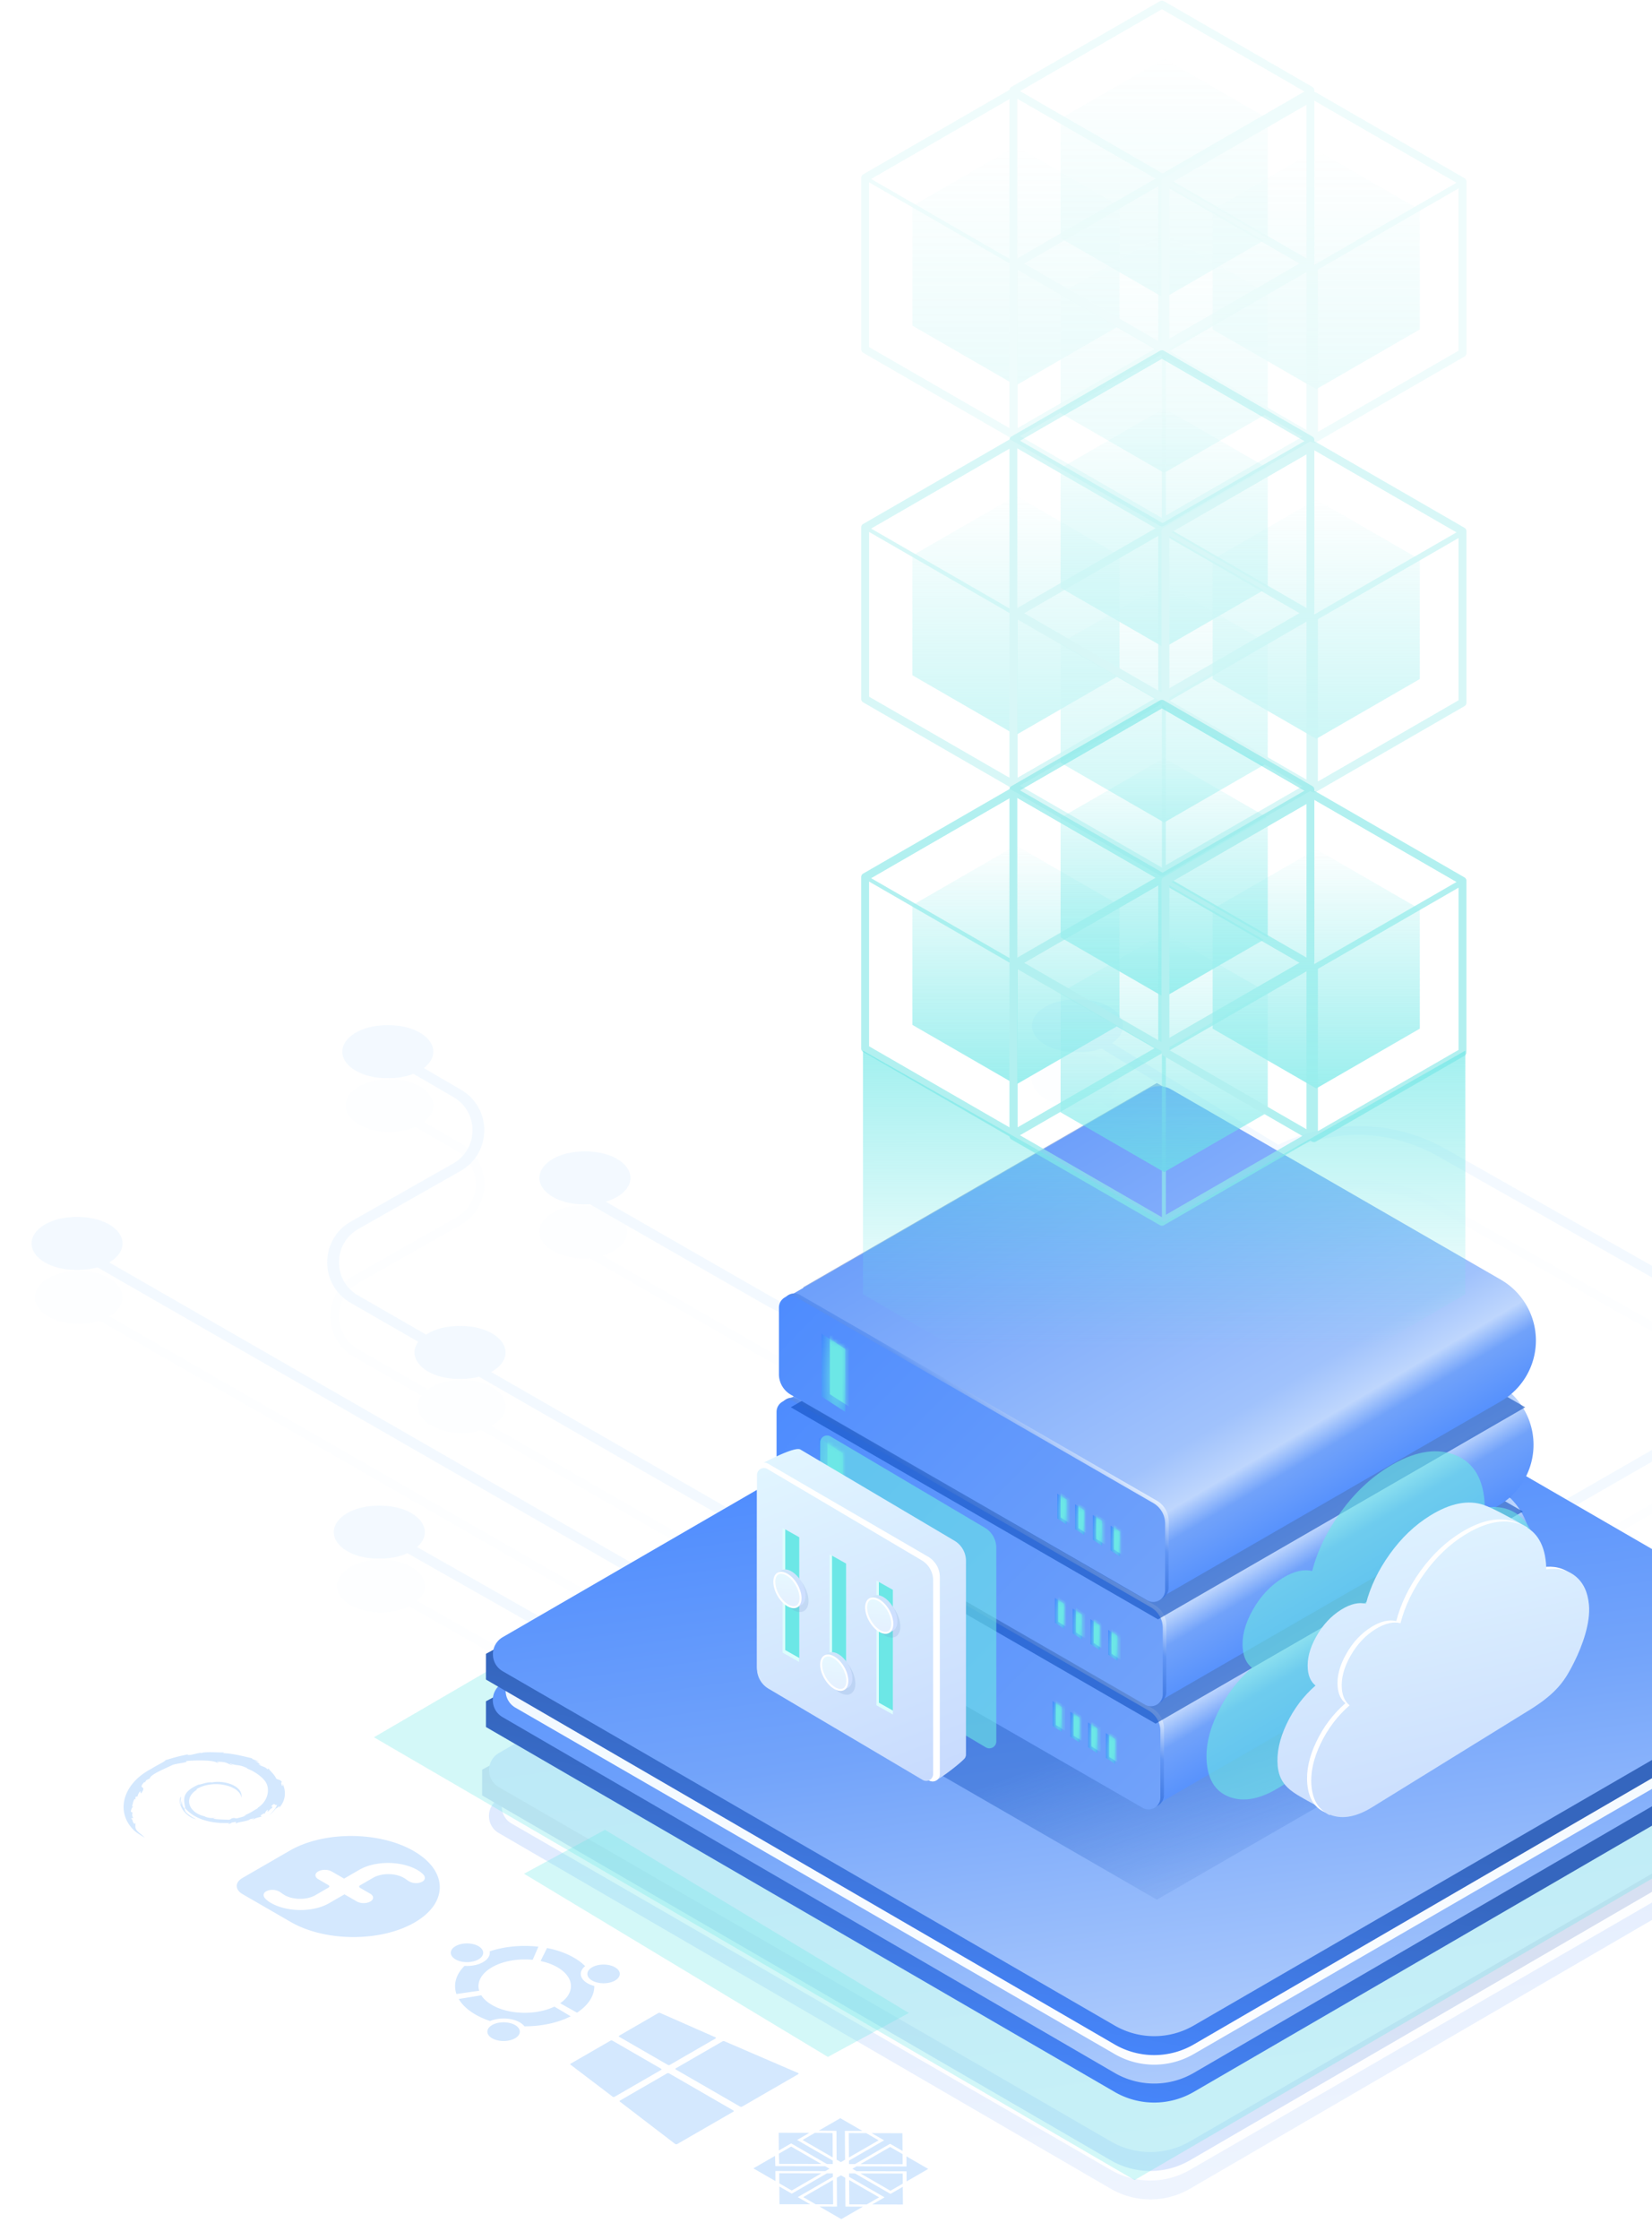 <svg width="419" height="568" fill="none" xmlns="http://www.w3.org/2000/svg"><g style="mix-blend-mode:overlay" opacity=".4"><g opacity=".8"><g opacity=".2"><path d="m634.923 376.399-30.563 18.93a28.08 28.08 0 0 1-28.783.47l-25.877-14.88a31.322 31.322 0 0 0-31.072-.088l-106.244 60.298M552.139 333.92l-164.68 94.701M473.61 283.891l-13.78 8.02c-7.201 4.192-7.144 14.616.104 18.728l25.911 14.701c7.269 4.124 7.3 14.589.054 18.756l-162.531 93.46" stroke="#DAEEFF" stroke-width="2.16"/><ellipse cx="272.863" cy="273.782" rx="11.127" ry="6.701" fill="#DAEEFF"/><ellipse cx="147.938" cy="312.35" rx="11.127" ry="6.701" fill="#DAEEFF"/><path d="m461.43 360.372-96.201-54.462a42.999 42.999 0 0 0-41.604-.423l-71.342 38.495a60.001 60.001 0 0 1-58.355-.763l-46.217-26.522M324.349 305.804l-47.233-28.918" stroke="#DAEEFF" stroke-width="2.16"/></g><g filter="url(#a)"><path d="m635.762 362.733-30.564 18.93a28.08 28.08 0 0 1-28.783.47l-25.877-14.88a31.322 31.322 0 0 0-31.072-.088l-106.244 60.298M552.977 320.255l-164.679 94.701M474.448 270.226l-13.779 8.02c-7.202 4.192-7.145 14.616.103 18.728l25.911 14.701c7.27 4.124 7.3 14.589.054 18.756l-162.531 93.46" stroke="#DAEEFF" stroke-width="2.16"/><ellipse cx="273.701" cy="260.117" rx="11.127" ry="6.701" fill="#DAEEFF"/><ellipse cx="148.777" cy="298.685" rx="11.127" ry="6.701" fill="#DAEEFF"/><path d="m462.268 346.706-96.201-54.462a42.997 42.997 0 0 0-41.603-.423l-71.342 38.495a60.001 60.001 0 0 1-58.355-.763l-46.218-26.522M325.187 292.138l-47.232-28.918" stroke="#DAEEFF" stroke-width="2.16"/></g><path d="m634.923 362.733-30.563 18.93a28.08 28.08 0 0 1-28.783.47l-25.877-14.88a31.322 31.322 0 0 0-31.072-.088l-106.244 60.298M552.138 320.255l-164.679 94.701M473.61 270.226l-13.78 8.02c-7.201 4.192-7.144 14.616.104 18.728l25.911 14.701c7.269 4.124 7.3 14.589.054 18.756l-162.531 93.46" stroke="#DAEEFF" stroke-width="2.16"/><ellipse cx="272.863" cy="260.117" rx="11.127" ry="6.701" fill="#DAEEFF"/><ellipse cx="147.938" cy="298.685" rx="11.127" ry="6.701" fill="#DAEEFF"/><path d="m461.43 346.706-96.201-54.462a42.999 42.999 0 0 0-41.604-.423l-71.342 38.495a60.001 60.001 0 0 1-58.355-.763l-46.217-26.522M324.349 292.138l-47.233-28.918" stroke="#DAEEFF" stroke-width="2.16"/></g><g opacity=".8"><g opacity=".2"><path d="m163.831 440.143-60.903-34.565M24.076 332.933l164.679 94.7M102.605 282.904l13.78 8.021c7.201 4.192 7.144 14.615-.104 18.727l-25.91 14.701c-7.27 4.125-7.3 14.59-.055 18.756l162.531 93.461" stroke="#DAEEFF" stroke-width="2.16"/><ellipse rx="11.127" ry="6.701" transform="matrix(-1 0 0 1 96.624 402.173)" fill="#DAEEFF"/><ellipse rx="11.127" ry="6.701" transform="matrix(-1 0 0 1 19.965 328.971)" fill="#DAEEFF"/><ellipse rx="11.127" ry="6.701" transform="matrix(-1 0 0 1 98.777 280.341)" fill="#DAEEFF"/><ellipse rx="11.127" ry="6.701" transform="matrix(-1 0 0 1 117.098 356.61)" fill="#DAEEFF"/></g><g filter="url(#b)"><path d="M162.993 426.475 102.09 391.91M23.238 319.266l164.679 94.7M101.766 269.237l13.78 8.021c7.202 4.192 7.144 14.615-.103 18.727l-25.911 14.701c-7.27 4.125-7.3 14.59-.054 18.756l162.53 93.461" stroke="#DAEEFF" stroke-width="2.16"/><ellipse rx="11.127" ry="6.701" transform="matrix(-1 0 0 1 95.786 388.506)" fill="#DAEEFF"/><ellipse rx="11.127" ry="6.701" transform="matrix(-1 0 0 1 19.127 315.303)" fill="#DAEEFF"/><ellipse rx="11.127" ry="6.701" transform="matrix(-1 0 0 1 97.939 266.674)" fill="#DAEEFF"/><ellipse rx="11.127" ry="6.701" transform="matrix(-1 0 0 1 116.259 342.943)" fill="#DAEEFF"/></g><path d="m163.831 426.476-60.903-34.565M24.076 319.267l164.679 94.7M102.605 269.237l13.78 8.021c7.201 4.192 7.144 14.615-.104 18.727l-25.91 14.701c-7.27 4.125-7.3 14.59-.055 18.756l162.531 93.461" stroke="#DAEEFF" stroke-width="2.16"/><ellipse rx="11.127" ry="6.701" transform="matrix(-1 0 0 1 96.624 388.507)" fill="#DAEEFF"/><ellipse rx="11.127" ry="6.701" transform="matrix(-1 0 0 1 19.965 315.305)" fill="#DAEEFF"/><ellipse rx="11.127" ry="6.701" transform="matrix(-1 0 0 1 98.777 266.675)" fill="#DAEEFF"/><ellipse rx="11.127" ry="6.701" transform="matrix(-1 0 0 1 117.098 342.944)" fill="#DAEEFF"/></g></g><g opacity=".2" filter="url(#c)" fill-rule="evenodd" clip-rule="evenodd"><path d="M281.449 362.026a20.001 20.001 0 0 1 20.105-.004l155.214 90.197c3.316 1.927 3.317 6.716.001 8.645l-154.947 90.129a20.001 20.001 0 0 1-20.105.005l-155.214-90.197c-3.316-1.927-3.317-6.717-.001-8.645l154.947-90.13Z" fill="url(#d)"/><path d="M281.493 361.97a20 20 0 0 1 20.022-.004l151.991 87.838c3.33 1.925 3.331 6.731.001 8.657l-151.729 87.773a20 20 0 0 1-20.022.004L129.765 458.4c-3.33-1.925-3.331-6.732-.001-8.658l151.729-87.772Z" fill="url(#e)"/><path d="M281.976 358.135a20 20 0 0 1 19.057-.006l159.96 86.608v6.585l-159.184 92.462a20 20 0 0 1-20.084.004l-159.447-92.525v-6.526l159.698-86.602Z" fill="url(#f)"/><path d="M281.479 350.747a20 20 0 0 1 20.045-.004l155.206 89.832c3.327 1.925 3.328 6.727.002 8.654l-154.94 89.764a20 20 0 0 1-20.045.004l-155.206-89.831c-3.327-1.926-3.328-6.728-.002-8.654l154.94-89.765Z" fill="url(#g)"/></g><g opacity=".3" filter="url(#h)"><path fill-rule="evenodd" clip-rule="evenodd" d="M287.468 328.301 480.4 440.586 287.77 552.805 94.839 440.519l192.629-112.218Z" fill="#6CE7E6"/></g><path fill-rule="evenodd" clip-rule="evenodd" d="M282.952 344.793a20 20 0 0 1 19.057-.006l159.96 86.609v6.584l-159.184 92.462a20 20 0 0 1-20.084.004l-159.447-92.525v-6.525l159.698-86.603Z" fill="url(#i)"/><path fill-rule="evenodd" clip-rule="evenodd" d="M282.425 336.646a20.001 20.001 0 0 1 20.105-.004l155.214 90.197c3.316 1.927 3.317 6.716.002 8.645l-154.948 90.129a19.999 19.999 0 0 1-20.105.005l-155.214-90.197c-3.316-1.927-3.317-6.717-.001-8.645l154.947-90.13Z" fill="url(#j)"/><path fill-rule="evenodd" clip-rule="evenodd" d="M282.469 336.59a20 20 0 0 1 20.022-.004l151.991 87.838c3.33 1.925 3.331 6.731.002 8.657l-151.73 87.773a20 20 0 0 1-20.022.004l-151.99-87.838c-3.33-1.925-3.331-6.731-.002-8.657l151.729-87.773Z" fill="url(#k)"/><path fill-rule="evenodd" clip-rule="evenodd" d="M282.952 332.755a20 20 0 0 1 19.057-.006l159.96 86.608v6.585l-159.184 92.462a20 20 0 0 1-20.084.004l-159.447-92.525v-6.526l159.698-86.602Z" fill="url(#l)"/><path fill-rule="evenodd" clip-rule="evenodd" d="M282.455 325.367a20 20 0 0 1 20.045-.004l155.206 89.832c3.327 1.925 3.328 6.727.002 8.654l-154.94 89.764a20 20 0 0 1-20.045.005l-155.206-89.832c-3.326-1.925-3.327-6.727-.002-8.654l154.94-89.765Z" fill="url(#m)"/><g opacity=".4" filter="url(#n)"><path d="m293.414 274.616 89.669 51.771v103.54l-89.669 51.771-89.669-51.771v-103.54l89.669-51.771Z" fill="url(#o)"/></g><g opacity=".3" filter="url(#p)"><path d="m153.444 463.98 77.073 46.447-20.537 11.144-77.073-46.447 20.537-11.144Z" fill="#6CE7E6" style="mix-blend-mode:multiply"/></g><path d="M295.809 328.829a6.007 6.007 0 0 0-6.007 0l-92.541 53.4h-.001l95.545 55.134-.001 20.581h.001l86.632-49.99a17.82 17.82 0 0 0 0-30.868l-83.628-48.257Z" fill="url(#q)"/><path d="M197.26 400.453a6.011 6.011 0 0 0 3.007 5.206l90.436 52.154c2.003 1.155 4.505-.291 4.505-2.603l.001-16.867a6.008 6.008 0 0 0-3.008-5.205l-90.435-52.154c-2.002-1.155-4.505.291-4.505 2.603l-.001 16.866Z" fill="url(#r)"/><path d="M196.359 401.053a6.009 6.009 0 0 0 3.007 5.206l90.435 52.153c2.003 1.155 4.506-.29 4.506-2.603v-16.866a6.009 6.009 0 0 0-3.007-5.206l-90.435-52.153c-2.003-1.155-4.505.29-4.505 2.603l-.001 16.866Z" fill="url(#s)"/><path d="m207.175 390.793 6.009 3.88v15.95l-6.009-3.88v-15.95Z" fill="url(#t)"/><mask id="v" style="mask-type:alpha" maskUnits="userSpaceOnUse" x="207" y="390" width="7" height="21"><path d="m207.175 390.792 6.009 3.88v15.95l-6.009-3.88v-15.95Z" fill="url(#u)"/></mask><g mask="url(#v)"><path d="m209.278 390.191 6.01 3.88v15.951l-6.01-3.88v-15.951Z" fill="#6CE7E6"/></g><path d="m266.966 431.355 2.367 1.529v6.283l-2.367-1.528v-6.284Z" fill="url(#w)"/><mask id="y" style="mask-type:alpha" maskUnits="userSpaceOnUse" x="266" y="431" width="4" height="9"><path d="m266.966 431.355 2.367 1.529v6.283l-2.367-1.528v-6.284Z" fill="url(#x)"/></mask><g mask="url(#y)"><path d="m267.795 431.117 2.367 1.529v6.283l-2.367-1.528v-6.284Z" fill="#6CE7E6"/></g><path d="m271.473 434.06 2.367 1.528v6.283l-2.367-1.528v-6.283Z" fill="url(#z)"/><mask id="B" style="mask-type:alpha" maskUnits="userSpaceOnUse" x="271" y="434" width="3" height="8"><path d="m271.473 434.06 2.367 1.528v6.283l-2.367-1.528v-6.283Z" fill="url(#A)"/></mask><g mask="url(#B)"><path d="m272.301 433.822 2.368 1.529v6.283l-2.368-1.528v-6.284Z" fill="#6CE7E6"/></g><path d="m275.98 436.766 2.367 1.528v6.283l-2.367-1.528v-6.283Z" fill="url(#C)"/><mask id="E" style="mask-type:alpha" maskUnits="userSpaceOnUse" x="275" y="436" width="4" height="9"><path d="m275.98 436.766 2.367 1.528v6.283l-2.367-1.528v-6.283Z" fill="url(#D)"/></mask><g mask="url(#E)"><path d="m276.808 436.527 2.367 1.529v6.283l-2.367-1.528v-6.284Z" fill="#6CE7E6"/></g><path d="m280.487 439.468 2.367 1.528v6.284l-2.367-1.529v-6.283Z" fill="url(#F)"/><mask id="H" style="mask-type:alpha" maskUnits="userSpaceOnUse" x="280" y="439" width="3" height="9"><path d="m280.487 439.468 2.367 1.528v6.284l-2.367-1.529v-6.283Z" fill="url(#G)"/></mask><g mask="url(#H)"><path d="m281.315 439.229 2.367 1.529v6.283l-2.367-1.528v-6.284Z" fill="#6CE7E6"/></g><g opacity=".6" filter="url(#I)"><path d="M283.105 335.276a19.997 19.997 0 0 1 20.002 0l83.14 48.007h-.001l-93.141 53.781-93.141-53.781h.001l83.14-48.007Z" fill="#0F4EBF"/></g><path d="M296.41 302.663a6.007 6.007 0 0 0-6.007 0l-92.541 53.4h-.001l95.545 55.134-.001 20.581h.001l86.632-49.99a17.82 17.82 0 0 0 0-30.868l-83.628-48.257Z" fill="url(#J)"/><path d="M197.861 374.286a6.009 6.009 0 0 0 3.007 5.206l90.436 52.154c2.003 1.155 4.505-.291 4.505-2.603v-16.867a6.007 6.007 0 0 0-3.007-5.205l-90.435-52.154c-2.003-1.155-4.505.291-4.505 2.603l-.001 16.866Z" fill="url(#K)"/><path d="M196.96 374.887a6.009 6.009 0 0 0 3.007 5.206l90.435 52.153c2.003 1.155 4.506-.29 4.506-2.603v-16.866a6.009 6.009 0 0 0-3.007-5.206l-90.435-52.153c-2.003-1.155-4.505.29-4.506 2.603v16.866Z" fill="url(#L)"/><path d="m207.776 364.627 6.009 3.88v15.95l-6.009-3.88v-15.95Z" fill="url(#M)"/><mask id="O" style="mask-type:alpha" maskUnits="userSpaceOnUse" x="207" y="364" width="7" height="21"><path d="m207.776 364.627 6.009 3.88v15.95l-6.009-3.88v-15.95Z" fill="url(#N)"/></mask><g mask="url(#O)"><path d="m209.879 364.026 6.009 3.88v15.95l-6.009-3.879v-15.951Z" fill="#6CE7E6"/></g><path d="m267.567 405.189 2.367 1.529v6.283l-2.367-1.528v-6.284Z" fill="url(#P)"/><mask id="R" style="mask-type:alpha" maskUnits="userSpaceOnUse" x="267" y="405" width="3" height="9"><path d="m267.567 405.189 2.367 1.529v6.283l-2.367-1.528v-6.284Z" fill="url(#Q)"/></mask><g mask="url(#R)"><path d="m268.395 404.953 2.368 1.529v6.283l-2.368-1.528v-6.284Z" fill="#6CE7E6"/></g><path d="m272.074 407.895 2.367 1.528v6.283l-2.367-1.528v-6.283Z" fill="url(#S)"/><mask id="U" style="mask-type:alpha" maskUnits="userSpaceOnUse" x="272" y="407" width="3" height="9"><path d="m272.074 407.895 2.367 1.528v6.283l-2.367-1.528v-6.283Z" fill="url(#T)"/></mask><g mask="url(#U)"><path d="m272.902 407.657 2.367 1.529v6.283l-2.367-1.528v-6.284Z" fill="#6CE7E6"/></g><path d="m276.581 410.598 2.367 1.528v6.284l-2.367-1.529v-6.283Z" fill="url(#V)"/><mask id="X" style="mask-type:alpha" maskUnits="userSpaceOnUse" x="276" y="410" width="3" height="9"><path d="m276.581 410.598 2.367 1.528v6.284l-2.367-1.529v-6.283Z" fill="url(#W)"/></mask><g mask="url(#X)"><path d="m277.409 410.361 2.367 1.529v6.283l-2.367-1.528v-6.284Z" fill="#6CE7E6"/></g><path d="m281.087 413.302 2.368 1.528v6.284l-2.368-1.529v-6.283Z" fill="url(#Y)"/><mask id="aa" style="mask-type:alpha" maskUnits="userSpaceOnUse" x="281" y="413" width="3" height="9"><path d="m281.087 413.302 2.368 1.528v6.284l-2.368-1.529v-6.283Z" fill="url(#Z)"/></mask><g mask="url(#aa)"><path d="m281.916 413.064 2.367 1.529v6.283l-2.367-1.528v-6.284Z" fill="#6CE7E6"/></g><g opacity=".6" filter="url(#ab)"><path d="M283.706 308.835a20.002 20.002 0 0 1 20.002 0l83.14 48.007h-.001l-93.141 53.782-93.141-53.782h.001l83.14-48.007Z" fill="#0F4EBF"/></g><path d="M297.011 276.221a6.012 6.012 0 0 0-6.007 0l-92.541 53.401h-.001l95.545 55.134-.001 20.581h.001l86.632-49.991a17.817 17.817 0 0 0 0-30.867l-83.628-48.258Z" fill="url(#ac)"/><path d="M198.462 347.846a6.009 6.009 0 0 0 3.007 5.206l90.436 52.153c2.003 1.155 4.505-.29 4.505-2.603v-16.866a6.009 6.009 0 0 0-3.007-5.206l-90.435-52.153c-2.003-1.155-4.505.29-4.505 2.603l-.001 16.866Z" fill="url(#ad)"/><path d="M197.561 348.446a6.005 6.005 0 0 0 3.007 5.205l90.435 52.154c2.003 1.155 4.506-.291 4.506-2.603v-16.866a6.009 6.009 0 0 0-3.007-5.206l-90.435-52.153c-2.003-1.156-4.506.29-4.506 2.602v16.867Z" fill="url(#ae)"/><path d="m208.377 338.186 6.009 3.879v15.951l-6.009-3.88v-15.95Z" fill="url(#af)"/><mask id="ah" style="mask-type:alpha" maskUnits="userSpaceOnUse" x="208" y="338" width="7" height="21"><path d="m208.377 338.186 6.009 3.879v15.951l-6.009-3.88v-15.95Z" fill="url(#ag)"/></mask><g mask="url(#ah)"><path d="m210.48 337.585 6.009 3.88v15.95l-6.009-3.88v-15.95Z" fill="#6CE7E6"/></g><path d="m268.168 378.746 2.367 1.529v6.283l-2.367-1.528v-6.284Z" fill="url(#ai)"/><mask id="ak" style="mask-type:alpha" maskUnits="userSpaceOnUse" x="268" y="378" width="3" height="9"><path d="m268.168 378.746 2.367 1.529v6.283l-2.367-1.528v-6.284Z" fill="url(#aj)"/></mask><g mask="url(#ak)"><path d="m268.996 378.508 2.368 1.528v6.284l-2.368-1.529v-6.283Z" fill="#6CE7E6"/></g><path d="m272.675 381.452 2.367 1.529v6.283l-2.367-1.528v-6.284Z" fill="url(#al)"/><mask id="an" style="mask-type:alpha" maskUnits="userSpaceOnUse" x="272" y="381" width="4" height="9"><path d="m272.675 381.452 2.367 1.529v6.283l-2.367-1.528v-6.284Z" fill="url(#am)"/></mask><g mask="url(#an)"><path d="m273.503 381.215 2.367 1.528v6.284l-2.367-1.529v-6.283Z" fill="#6CE7E6"/></g><path d="m277.181 384.154 2.368 1.529v6.283l-2.368-1.528v-6.284Z" fill="url(#ao)"/><mask id="aq" style="mask-type:alpha" maskUnits="userSpaceOnUse" x="277" y="384" width="3" height="8"><path d="m277.181 384.154 2.368 1.529v6.283l-2.368-1.528v-6.284Z" fill="url(#ap)"/></mask><g mask="url(#aq)"><path d="m278.01 383.918 2.367 1.528v6.284l-2.367-1.529v-6.283Z" fill="#6CE7E6"/></g><path d="m281.688 386.858 2.368 1.529v6.283l-2.368-1.528v-6.284Z" fill="url(#ar)"/><mask id="at" style="mask-type:alpha" maskUnits="userSpaceOnUse" x="281" y="386" width="4" height="9"><path d="m281.688 386.858 2.368 1.529v6.283l-2.368-1.528v-6.284Z" fill="url(#as)"/></mask><g mask="url(#at)"><path d="m282.517 386.62 2.367 1.529v6.283l-2.367-1.528v-6.284Z" fill="#6CE7E6"/></g><g opacity=".6" filter="url(#au)"><path fill-rule="evenodd" clip-rule="evenodd" d="M308.787 434.412c2.163-4.508 5.078-8.345 8.742-11.509-1.356-1.083-2.132-2.706-2.329-4.866-.28-3.053.571-6.328 2.549-9.826 1.979-3.497 4.507-6.191 7.584-8.081 2.786-1.712 5.277-2.299 7.471-1.761 1.337-5.142 3.756-10.127 7.254-14.953 3.498-4.826 7.54-8.648 12.126-11.466 6.152-3.78 11.603-4.847 16.352-3.201 4.749 1.644 7.402 5.521 7.96 11.628.04.432.067 1.069.083 1.911 3.509-.513 6.438.174 8.787 2.063 2.349 1.887 3.697 4.733 4.045 8.535.487 5.329-1.904 12.09-4.475 17.192-2.57 5.101-4.902 8.988-13.259 14.148l-47.367 29.102c-4.615 2.835-8.703 3.634-12.264 2.402-3.562-1.235-5.552-4.141-5.971-8.722-.355-3.888.549-8.089 2.712-12.596Z" fill="#6CE7E6" style="mix-blend-mode:multiply"/></g><path fill-rule="evenodd" clip-rule="evenodd" d="M387.402 387.288c-5.428-3.099-9.102-4.984-11.022-5.655-3.979-1.391-8.546-.489-13.701 2.706-3.841 2.381-7.227 5.612-10.157 9.691-2.929 4.078-4.955 8.292-6.074 12.637-1.839-.455-3.926.042-6.26 1.489-2.577 1.597-4.694 3.874-6.352 6.83-1.657 2.956-2.368 5.724-2.134 8.305.166 1.826.816 3.197 1.953 4.113-3.069 2.674-5.511 5.916-7.322 9.726-1.811 3.81-2.568 7.36-2.27 10.647.352 3.871 2.378 5.745 5.004 7.371.929.575 2.824 1.637 5.685 3.187 38.561-30.931 30.404-39.145 52.65-71.047Zm-54.242 66c-.298-3.295.461-6.855 2.279-10.674 1.817-3.821 4.267-7.072 7.346-9.753-1.14-.918-1.792-2.293-1.958-4.123-.235-2.588.48-5.363 2.142-8.327 1.663-2.964 3.787-5.247 6.373-6.849 2.341-1.45 4.434-1.948 6.278-1.492 1.124-4.357 3.157-8.581 6.095-12.671 2.94-4.089 6.337-7.329 10.19-9.716 5.005-3.101 9.457-4.048 13.356-2.84.569.336-5.784 1.822-7.031 2.022-1.657.267-2.484.512-2.48.736 2.942-.435 5.397.147 7.367 1.748 1.969 1.599-45.88 68.933-45.88 68.933-2.404-1.209-3.764-3.54-4.077-6.994Z" fill="url(#av)"/><path fill-rule="evenodd" clip-rule="evenodd" d="M333.858 441.66c1.826-3.827 4.288-7.085 7.383-9.771-1.146-.92-1.801-2.297-1.967-4.131-.236-2.593.482-5.373 2.153-8.343 1.671-2.969 3.806-5.256 6.404-6.861 2.353-1.454 4.456-1.952 6.309-1.495 1.13-4.366 3.173-8.598 6.126-12.696 2.955-4.097 6.368-7.342 10.241-9.735 5.196-3.209 9.799-4.115 13.81-2.718 4.01 1.396 6.251 4.688 6.722 9.873.034.367.057.907.07 1.622 2.963-.435 5.437.148 7.421 1.752 1.983 1.602 3.122 4.018 3.416 7.247.411 4.524-1.608 10.265-3.779 14.596-2.171 4.331-4.141 7.631-11.198 12.012l-40.002 24.709c-3.897 2.407-7.349 3.086-10.357 2.039-3.008-1.048-4.689-3.516-5.042-7.405-.3-3.301.463-6.867 2.29-10.695Z" fill="#fff"/><path fill-rule="evenodd" clip-rule="evenodd" d="M334.924 442.192c1.826-3.828 4.288-7.085 7.382-9.772-1.145-.919-1.8-2.297-1.967-4.131-.236-2.592.482-5.373 2.153-8.343 1.671-2.969 3.806-5.256 6.404-6.861 2.353-1.453 4.457-1.952 6.31-1.495 1.13-4.366 3.172-8.598 6.126-12.695 2.954-4.098 6.367-7.343 10.24-9.735 5.196-3.21 9.8-4.116 13.81-2.719 4.011 1.397 6.251 4.688 6.723 9.873.033.367.056.908.069 1.623 2.964-.436 5.437.148 7.421 1.751s3.123 4.019 3.416 7.247c.412 4.524-1.608 10.265-3.779 14.596-2.17 4.331-4.14 7.631-11.197 12.012l-40.003 24.71c-3.896 2.407-7.349 3.085-10.357 2.038-3.007-1.048-4.688-3.516-5.042-7.404-.3-3.302.464-6.868 2.291-10.695Z" fill="url(#aw)"/><g opacity=".6" filter="url(#ax)"><path fill-rule="evenodd" clip-rule="evenodd" d="m249.72 387.35-39.047-23.108a1.764 1.764 0 0 0-2.656 1.522v49.078a5.941 5.941 0 0 0 2.973 5.132l39.047 23.108a1.765 1.765 0 0 0 2.43-.651c.148-.265.226-.565.226-.871v-49.078a5.94 5.94 0 0 0-2.973-5.132Z" fill="#6CE7E6" style="mix-blend-mode:multiply"/></g><path fill-rule="evenodd" clip-rule="evenodd" d="M242.027 390.649 202.98 367.54c-1.467-.833-9.196 3.329-10.385 3.924-.149.265 5.35 2.663 5.35 2.969l2.379 43.707a5.938 5.938 0 0 0 2.973 5.132l19.523 11.554 13.771 16.898c1.189 0 7.701-5.139 8.182-5.995.149-.265.227-.564.227-.87v-49.078a5.94 5.94 0 0 0-2.973-5.132Z" fill="url(#ay)"/><path fill-rule="evenodd" clip-rule="evenodd" d="m235.288 394.667-40.531-23.555c-.893-.506-2.022-.209-2.522.664-.154.27-.235.575-.235.887v50.027c0 2.151 1.181 4.152 3.086 5.231l40.531 23.556c.894.506 2.023.208 2.522-.665.155-.269.236-.575.236-.887v-50.027c0-2.151-1.181-4.152-3.087-5.231Z" fill="#fff"/><path fill-rule="evenodd" clip-rule="evenodd" d="M233.703 395.608 194.656 372.5a1.764 1.764 0 0 0-2.656 1.522V423.1a5.941 5.941 0 0 0 2.973 5.132l39.047 23.108a1.765 1.765 0 0 0 2.43-.652 1.78 1.78 0 0 0 .226-.87V400.74a5.94 5.94 0 0 0-2.973-5.132Z" fill="url(#az)"/><path fill-rule="evenodd" clip-rule="evenodd" d="m198.498 387.466 4.165 2.337v31.591l-4.165-2.337v-31.591Zm11.902 6.678 4.165 2.337v31.591l-4.165-2.337v-31.591Zm11.902 6.676 4.166 2.337v31.591l-4.166-2.337V400.82Z" fill="#DDFDFD"/><path fill-rule="evenodd" clip-rule="evenodd" d="m199.164 387.801 3.561 2v30.615l-3.561-2v-30.615Zm11.871 6.668 3.561 2v30.615l-3.561-2v-30.615Zm11.871 6.667 3.562 2v30.616l-3.562-2v-30.616Z" fill="#6CE7E6"/><path d="M228.355 412.437c0 2.52-1.769 3.542-3.952 2.282-2.182-1.26-3.952-4.325-3.952-6.845 0-2.52 1.77-3.542 3.952-2.282 2.183 1.261 3.952 4.325 3.952 6.845Z" fill="#7696CF" style="mix-blend-mode:multiply" opacity=".2"/><path d="M227.605 411.141c0 1.284-.508 2.139-1.304 2.436l-.771.429-.144-.324c-.419-.043-.877-.198-1.358-.476-1.975-1.14-3.577-3.914-3.577-6.195 0-.359.04-.684.115-.973l-.013-.79 1.023-.602.002.007c.64-.326 1.502-.254 2.45.293 1.975 1.141 3.577 3.914 3.577 6.195Z" fill="url(#aA)"/><path d="M226.327 411.736c0 1.088-.38 1.786-.923 2.099-.542.313-1.337.293-2.279-.25-.941-.544-1.806-1.486-2.437-2.579-.631-1.093-1.014-2.314-1.014-3.4 0-1.088.38-1.786.922-2.099.543-.313 1.337-.293 2.279.251.941.543 1.807 1.485 2.438 2.578.631 1.093 1.014 2.314 1.014 3.4Z" fill="url(#aB)" stroke="#fff" stroke-width=".5"/><path d="M216.948 426.915c0 2.52-1.769 3.541-3.952 2.281-2.182-1.26-3.951-4.324-3.951-6.844 0-2.521 1.769-3.542 3.951-2.282 2.183 1.26 3.952 4.324 3.952 6.845Z" fill="#7696CF" style="mix-blend-mode:multiply" opacity=".2"/><path d="M216.198 425.619c0 1.284-.507 2.138-1.303 2.436l-.772.428-.143-.323c-.419-.043-.878-.199-1.359-.476-1.975-1.141-3.576-3.914-3.576-6.195 0-.359.039-.684.114-.973l-.012-.79 1.022-.602.003.006c.64-.325 1.502-.253 2.449.294 1.976 1.14 3.577 3.914 3.577 6.195Z" fill="url(#aC)"/><path d="M214.92 426.214c0 1.087-.38 1.785-.922 2.099-.543.313-1.337.293-2.279-.251-.941-.543-1.807-1.485-2.438-2.578-.631-1.093-1.014-2.314-1.014-3.4 0-1.088.38-1.786.923-2.099.542-.314 1.337-.294 2.279.25.94.543 1.806 1.485 2.437 2.579.631 1.093 1.014 2.313 1.014 3.4Z" fill="url(#aD)" stroke="#fff" stroke-width=".5"/><path d="M205.069 405.941c0 2.52-1.769 3.542-3.952 2.282-2.182-1.261-3.951-4.325-3.951-6.845 0-2.52 1.769-3.542 3.951-2.282 2.183 1.26 3.952 4.325 3.952 6.845Z" fill="#7696CF" style="mix-blend-mode:multiply" opacity=".2"/><path d="M204.319 404.645c0 1.284-.508 2.138-1.304 2.436l-.771.429-.144-.324c-.418-.043-.877-.198-1.358-.476-1.975-1.14-3.576-3.914-3.576-6.195 0-.359.039-.684.114-.973l-.012-.79 1.022-.602.003.007c.64-.326 1.501-.254 2.449.293 1.976 1.141 3.577 3.914 3.577 6.195Z" fill="url(#aE)"/><path d="M203.041 405.24c0 1.088-.38 1.786-.922 2.099-.543.313-1.337.293-2.279-.251-.941-.543-1.807-1.485-2.438-2.578-.631-1.093-1.014-2.314-1.014-3.4 0-1.088.38-1.786.923-2.099.542-.313 1.336-.293 2.279.251.94.543 1.806 1.485 2.437 2.578.631 1.093 1.014 2.314 1.014 3.4Z" fill="url(#aF)" stroke="#fff" stroke-width=".5"/><g opacity=".7"><path d="m219.423 222.385 37.673-21.751 37.673 21.751v43.5l-37.673 21.751-37.673-21.751v-43.5Z" stroke="#91EAE9" stroke-width="2" stroke-linejoin="round"/><path d="m219.919 222.666 37.177-21.465 37.177 21.465-37.177 21.464-37.177-21.464ZM257.597 286.745v-42.322l37.177-21.464v42.321l-37.177 21.465Z" stroke="#91EAE9" stroke-linejoin="round"/><path d="m257.669 214.375 26.268 15.166v30.333l-26.268 15.166-26.269-15.166v-30.333l26.269-15.166Z" fill="url(#aG)"/><path d="m257.025 244.558 37.673-21.75 37.672 21.75v43.501l-37.672 21.751-37.673-21.751v-43.501Z" stroke="#91EAE9" stroke-width="2" stroke-linejoin="round"/><path d="m257.521 244.839 37.177-21.464 37.177 21.464-37.177 21.465-37.177-21.465ZM295.198 308.919v-42.321l37.177-21.464v42.321l-37.177 21.464Z" stroke="#91EAE9" stroke-linejoin="round"/><path d="m295.27 236.548 26.269 15.166v30.332l-26.269 15.167-26.269-15.167v-30.332l26.269-15.166Z" fill="url(#aH)"/><path d="m257.025 200.209 37.673-21.751 37.672 21.751v43.501l-37.672 21.75-37.673-21.75v-43.501Z" stroke="#91EAE9" stroke-width="2" stroke-linejoin="round"/><path d="m257.521 200.49 37.177-21.464 37.177 21.464-37.177 21.464-37.177-21.464ZM295.198 264.57v-42.322l37.177-21.464v42.322l-37.177 21.464Z" stroke="#91EAE9" stroke-linejoin="round"/><path d="m295.27 192.198 26.269 15.166v30.333l-26.269 15.166-26.269-15.166v-30.333l26.269-15.166Z" fill="url(#aI)"/><path d="m295.59 223.348 37.673-21.751 37.673 21.751v43.5l-37.673 21.751-37.673-21.751v-43.5Z" stroke="#91EAE9" stroke-width="2" stroke-linejoin="round"/><path d="m296.086 223.628 37.177-21.464 37.177 21.464-37.177 21.465-37.177-21.465ZM333.763 287.709v-42.322l37.178-21.464v42.321l-37.178 21.465Z" stroke="#91EAE9" stroke-linejoin="round"/><path d="m333.836 215.338 26.268 15.166v30.332l-26.268 15.167-26.269-15.167v-30.332l26.269-15.166Z" fill="url(#aJ)"/></g><g opacity=".5"><g opacity=".7"><path d="m219.423 133.731 37.673-21.75 37.673 21.75v43.501l-37.673 21.751-37.673-21.751v-43.501Z" stroke="#91EAE9" stroke-width="2" stroke-linejoin="round"/><path d="m219.919 134.012 37.177-21.464 37.177 21.464-37.177 21.464-37.177-21.464ZM257.597 198.091V155.77l37.177-21.465v42.322l-37.177 21.464Z" stroke="#91EAE9" stroke-linejoin="round"/><path d="m257.669 125.722 26.268 15.166v30.332l-26.268 15.166L231.4 171.22v-30.332l26.269-15.166Z" fill="url(#aK)"/><path d="m257.025 155.906 37.673-21.75 37.672 21.75v43.501l-37.672 21.75-37.673-21.75v-43.501Z" stroke="#91EAE9" stroke-width="2" stroke-linejoin="round"/><path d="m257.521 156.187 37.177-21.464 37.177 21.464-37.177 21.464-37.177-21.464ZM295.198 220.267v-42.322l37.177-21.464v42.322l-37.177 21.464Z" stroke="#91EAE9" stroke-linejoin="round"/><path d="m295.27 147.896 26.269 15.167v30.332l-26.269 15.166-26.269-15.166v-30.332l26.269-15.167Z" fill="url(#aL)"/><path d="m257.025 111.556 37.673-21.75 37.672 21.75v43.5l-37.672 21.751-37.673-21.751v-43.5Z" stroke="#91EAE9" stroke-width="2" stroke-linejoin="round"/><path d="m257.521 111.836 37.177-21.464 37.177 21.464-37.177 21.465-37.177-21.465ZM295.198 175.917v-42.322l37.177-21.464v42.321l-37.177 21.465Z" stroke="#91EAE9" stroke-linejoin="round"/><path d="m295.27 103.545 26.269 15.166v30.332L295.27 164.21l-26.269-15.167v-30.332l26.269-15.166Z" fill="url(#aM)"/><path d="m295.59 134.694 37.673-21.75 37.673 21.75v43.501l-37.673 21.75-37.673-21.75v-43.501Z" stroke="#91EAE9" stroke-width="2" stroke-linejoin="round"/><path d="m296.086 134.975 37.177-21.464 37.177 21.464-37.177 21.464-37.177-21.464ZM333.763 199.055v-42.321l37.178-21.465v42.322l-37.178 21.464Z" stroke="#91EAE9" stroke-linejoin="round"/><path d="m333.836 126.685 26.268 15.166v30.332l-26.268 15.166-26.269-15.166v-30.332l26.269-15.166Z" fill="url(#aN)"/></g></g><g opacity=".2"><g opacity=".7"><path d="m219.423 45.08 37.673-21.75 37.673 21.75v43.502l-37.673 21.75-37.673-21.75V45.08Z" stroke="#91EAE9" stroke-width="2" stroke-linejoin="round"/><path d="m219.919 45.362 37.177-21.464 37.177 21.464-37.177 21.464-37.177-21.464ZM257.597 109.441V67.119l37.177-21.464v42.322l-37.177 21.464Z" stroke="#91EAE9" stroke-linejoin="round"/><path d="m257.669 37.071 26.268 15.166V82.57l-26.268 15.166L231.4 82.57V52.238l26.269-15.167Z" fill="url(#aO)"/><path d="m257.025 67.256 37.673-21.75 37.672 21.75v43.501l-37.672 21.75-37.673-21.75V67.256Z" stroke="#91EAE9" stroke-width="2" stroke-linejoin="round"/><path d="m257.521 67.537 37.177-21.465 37.177 21.465L294.698 89l-37.177-21.464ZM295.198 131.617V89.295l37.177-21.464v42.322l-37.177 21.464Z" stroke="#91EAE9" stroke-linejoin="round"/><path d="m295.27 59.245 26.269 15.166v30.333L295.27 119.91l-26.269-15.166V74.411l26.269-15.166Z" fill="url(#aP)"/><path d="m257.025 22.905 37.673-21.75 37.672 21.75v43.501l-37.672 21.75-37.673-21.75v-43.5Z" stroke="#91EAE9" stroke-width="2" stroke-linejoin="round"/><path d="m257.521 23.186 37.177-21.464 37.177 21.464-37.177 21.464-37.177-21.464ZM295.198 87.266V44.944l37.177-21.464v42.322l-37.177 21.464Z" stroke="#91EAE9" stroke-linejoin="round"/><path d="m295.27 14.895 26.269 15.166v30.332L295.27 75.56l-26.269-15.166V30.061l26.269-15.166Z" fill="url(#aQ)"/><path d="m295.59 46.044 37.673-21.75 37.673 21.75v43.5l-37.673 21.751-37.673-21.75V46.044Z" stroke="#91EAE9" stroke-width="2" stroke-linejoin="round"/><path d="m296.086 46.325 37.177-21.464 37.177 21.464-37.177 21.464-37.177-21.464ZM333.763 110.405V68.083l37.178-21.464v42.322l-37.178 21.464Z" stroke="#91EAE9" stroke-linejoin="round"/><path d="M333.836 38.034 360.104 53.2v30.333l-26.268 15.166-26.269-15.166V53.2l26.269-15.166Z" fill="url(#aR)"/></g></g><path d="m295.271 309.831 76.386-43.43v61.787l-76.386 44.326-76.386-44.326v-61.787l76.386 43.43Z" fill="url(#aS)"/><path d="M62.462 460.253c-.81.503-1.498.578-2.473.85l-.677-.133c-1.086.199-.417.284-1.251.459-1.09-.04-3.354-.092-3.83-.252-.27-.162.508-.078.692-.115-1.303-.143-1.414.099-2.921-.4l.042-.065c-4.286-.899-5.642-4.804-1.9-6.903-.264.117-.264.05-.422.067 1.747-1.183 4.687-1.686 7.21-1.129 2.544.501 4.201 1.854 4.291 3.212.202-.891-.21-2.196-1.877-3.061-1.576-.881-4.006-1.154-5.552-.82-1.29-.172-2.8.593-3.406.543-3.864 1.693-3.99 3.315-3.446 5.623.117.344-.175.217-.31.349a3.119 3.119 0 0 1-.485-2.044c-.136.427-.236.861-.15 1.297-.473-.549.049-1.948-.168-2.142-.953 1.966 1.153 5.078 3.931 5.741-.942-.506-2.08-1.18-2.727-1.985-.21-.375-.34-.973-.15-.961 1.686 2.119 4.693 3.577 8.854 3.851 1.047.077 2.466.002 2.663.103-.699.08-.153.144-.738.233 1.527-.204.127-.369 2.23-.587l-.116.435c.662-.52 2.706-.434 3.829-1.211.629-.073-.127.396-1.261.744 1.333-.343 1.216-.589 2.106-.994-.166.213-.314.456-.527.659.69-.677 1.814-.763 2.477-1.006-.068-.099-.783.023.258-.645.486-.271.385-.067.55-.108-.04-.085.078-.44.63-.932.274-.033-.136.416-.011.515.462-.377.724-.718 1.145-.97.467-.771-.274-.019-.119-.515.97-1.095.716.029 1.424-.313-.307.987-1.47 2.12-1.934 2.6a11.13 11.13 0 0 0 1.651-1.696c.124.175 1.28-1.136.767-.122 1.755-1.779 1.843-4.337.905-6.102.022.268.052.607-.102.569-.407-.913-.186-.839-.08-1.064-.483-.655-.89-.482-1.4-.806-.722-1.345-1.101-1.466-2.002-2.567l-.233.208c-.677-.776-1.304-.607-2.27-1.31-.016-.068.536.095.928.264-1.105-.49-.74-.648-1.923-1.069.4.041.758.122 1.148.187-.844-.433-2.363-.833-1.646-.853-1.875-.418-4.992-1.284-7.493-1.336l.229-.179c-1.3.065-4.7-.276-5.776.162l-.196-.071c-.827.122-1.616.346-2.394.512-1.087.162-.856-.189-.905-.094-2.394.464-4.132 1.011-5.575 1.451-.118.348-2.164 1.256-3.52 2.145-7.552 3.899-9.04 11.059-4.678 15.428.564.684 1.875 1.428 2.95 2.084-.934-.967-1.277-.963-2.108-1.951-.488-.777-.2-1.175-.29-1.873l-.194.408c-.826-.993-.187-.747-.897-1.533l.63-.047c-.382-.256-.404-1.029-.224-1.348l-.47-.251c.122-.696.312-1.14.705-1.342l-.404.065c.116-.258.495-2.591.93-1.746-.016-.194-.15-.387.055-.799l.412-.015c.127-.601.49-1.255.77-1.382-.083.329.024.462.136.592 1.688-2.308-1.063-.795.8-2.879l.2.098c.07-.205.213-.387.326-.583l.876-.413c.122-1.03 3.822-2.475 5.643-3.387.774-.352 2.121-.424 3.74-.823l-.234-.191c1.476-.228 6.847-.388 7.883.377 1.283-.081-.111-.067-.044-.235 2.545-.02 2.56.427 3.64.782 1.451.216-.994-.331-.146-.321 1.98.681 2.03.12 4.293 1.193.095.196-.694-.182-1.034-.195 1.955.391 4.657 2.119 5.66 3.678 1.15 1.814.62 4.906-2.054 6.559l.08.08c-1.156.604-2.205 1.468-3.764 1.918l.818-.167M104.933 469.368c-8.724-5.037-22.774-5.095-31.384-.132l-12.058 6.962c-1.948 1.131-1.927 2.971.055 4.116l.017.01 12.203 7.045c8.729 5.036 22.771 5.09 31.378.121 8.609-4.97 8.518-13.083-.211-18.122Zm.939 4.811c.622.359.998.655 1.425 1.074.622.609.632 1.396-.156 1.852-.954.551-2.352.546-3.401-.06-.5-.289-.586-.451-1.318-.874-2.16-1.246-5.635-1.258-7.769-.031l-3.336 1.927c-.301.174-.298.455.007.632l2.57 1.484c.96.553.977 1.439.03 1.986-.948.548-2.476.533-3.434-.02l-3.122-1.802-3.892 2.246-.005.004c-4.04 2.332-10.64 2.303-14.736-.062a6.422 6.422 0 0 1-1.418-1.071c-.623-.609-.633-1.396.156-1.852.954-.551 2.352-.546 3.4.06.5.288.582.448 1.313.87 2.16 1.247 5.64 1.262 7.774.035l3.354-1.937c.3-.173.298-.456-.008-.632l-2.564-1.487c-.959-.553-.983-1.436-.036-1.983.953-.551 2.49-.532 3.458.027l3.105 1.792 3.868-2.233.006-.004c4.04-2.332 10.633-2.306 14.729.059ZM121.353 496.844c-1.606.927-4.209.928-5.815 0-1.605-.926-1.605-2.429.001-3.356 1.604-.927 4.207-.927 5.812 0 1.606.927 1.606 2.43.002 3.356Zm2.403 17.709c-.586 1.265.714 2.566 2.906 2.906 2.193.339 4.448-.412 5.035-1.678.588-1.266-.714-2.567-2.907-2.906-2.193-.339-4.446.412-5.034 1.678Zm30.394-11.736c2.193-.339 3.495-1.64 2.906-2.906-.587-1.265-2.841-2.017-5.034-1.678-2.192.339-3.493 1.64-2.906 2.906.588 1.267 2.842 2.018 5.034 1.678Zm-12.775-3.984c4.332 2.501 4.566 6.47.702 9.129l4.273 2.391c2.947-1.932 4.412-4.354 4.395-6.773-1.543-.395-2.776-1.175-3.247-2.19-.471-1.016-.078-2.047.919-2.836-.761-.767-1.709-1.49-2.843-2.145-1.989-1.148-4.335-1.965-6.832-2.452l-1.629 3.304c1.554.328 3.015.852 4.262 1.572Zm-16.578 0c2.803-1.619 6.676-2.246 10.307-1.881l1.451-3.332c-4.173-.479-8.585-.084-12.359 1.187.181.97-.372 1.977-1.66 2.721-1.289.744-3.033 1.063-4.713.959-2.202 2.179-2.887 4.726-2.057 7.136l5.771-.838c-.631-2.097.454-4.332 3.26-5.952Zm-.001 9.572c-1.247-.719-2.155-1.563-2.722-2.461l-5.723.941c.842 1.442 2.257 2.796 4.247 3.944a19.913 19.913 0 0 0 3.715 1.642c1.366-.576 3.152-.803 4.911-.53 1.758.271 3.109.984 3.792 1.874 4.192.009 8.387-.836 11.733-2.538l-4.141-2.466c-4.606 2.23-11.481 2.095-15.812-.406Z" fill="#D4E8FE"/><path fill-rule="evenodd" clip-rule="evenodd" d="M183.735 517.598a.567.567 0 0 0-.469.019l-11.863 6.849c-.14.081-.14.212.001.294l16.305 9.413c.14.082.368.082.508.001l14.229-8.215c.073-.042.111-.101.104-.162-.008-.06-.06-.115-.144-.151l-18.671-8.048Zm-28.369 14.044.033.021a.505.505 0 0 0 .233.061.52.52 0 0 0 .28-.06l11.769-6.795c.141-.081.141-.214-.001-.296l-12.333-7.12a.52.52 0 0 0-.257-.062.527.527 0 0 0-.256.061l-10.086 5.824c-.128.073-.141.191-.031.274l10.649 8.092Zm1.692-15.165c-.141-.082-.143-.214-.002-.295l9.912-5.736a.57.57 0 0 1 .475-.017l13.992 6.163c.084.037.135.092.143.152.007.06-.03.119-.104.162l-11.582 6.687a.567.567 0 0 1-.512-.002l-12.322-7.114Zm14.176 27.162a.503.503 0 0 0 .263.082.517.517 0 0 0 .279-.06l14.233-8.212c.067-.039.105-.092.105-.147 0-.055-.038-.108-.106-.147l-16.305-9.413a.56.56 0 0 0-.509-.001l-11.941 6.894c-.127.073-.14.189-.032.272l14.013 10.732Z" fill="#D4E8FE"/><path d="m228.915 546.219.016 2.559-10.702-.024 7.539-4.352 3.147 1.817Zm-13.642-5.326.042 6.179 7.539-4.353-3.147-1.817-4.434-.009Zm5.821.013 3.146 1.817-8.911 5.145.008.874 1.513.004 8.911-5.145 3.147 1.817-.033-4.493-7.781-.019Zm-9.869 7.827-.007-.873-9.054-5.227 3.122-1.802-7.782-.02.034 4.493 3.121-1.802 9.054 5.227 1.512.004Zm7.026 2.391 7.596 4.386 3.121-1.803-.016-2.559-10.701-.024Zm10.758 7.877-.033-4.493-3.122 1.802-8.99-5.19-1.513-.005.008.874 8.99 5.19-3.121 1.802 7.781.02Zm-21.361-18.729 4.497.045.051 7.311 1.077.622 1.066-.615-.051-7.311 4.433.009-5.59-3.227-5.483 3.166Zm27.779 9.706-5.526-3.19.016 2.559-12.663-.03-1.066.616 1.077.622 12.663.03.016 2.559 5.483-3.166Zm-34.619 5.469 7.532-4.349-10.702-.024.016 2.56 3.147 1.817.007-.004Zm2.743-12.81 7.659 4.422-.041-6.178-4.497-.046-3.121 1.802Zm15.314 16.903-4.433-.009-.052-7.311-1.077-.622-1.066.616.052 7.311-4.434-.009 5.527 3.19 5.483-3.166Zm4.097-2.365-7.596-4.386.041 6.179 4.434.009 3.121-1.802Zm-11.659 1.781-.041-6.179-7.532 4.349 3.147 1.817 4.426.013Zm-13.679-10.255 10.702.024-7.66-4.423-3.121 1.803.079 2.596Zm7.859 10.241-3.147-1.816 8.912-5.146-.008-.873-1.513-.005-8.912 5.146-3.147-1.817.034 4.492 7.781.019Zm-8.823-8.441 12.663.03 1.066-.615-1.077-.622-12.663-.03-.08-2.596-5.483 3.166 5.59 3.227-.016-2.56Z" fill="#D4E8FE"/><defs><linearGradient id="d" x1="318.105" y1="576.147" x2="291.482" y2="382.749" gradientUnits="userSpaceOnUse"><stop stop-color="#BED6FD"/><stop offset=".542" stop-color="#73A4FA"/><stop offset="1" stop-color="#4888FF"/></linearGradient><linearGradient id="e" x1="122.278" y1="356.18" x2="122.278" y2="552.024" gradientUnits="userSpaceOnUse"><stop stop-color="#E7F5FF"/><stop offset="1" stop-color="#FCFDFF"/></linearGradient><linearGradient id="f" x1="242.043" y1="378.986" x2="213.282" y2="538.788" gradientUnits="userSpaceOnUse"><stop offset=".542" stop-color="#3566BE"/><stop offset="1" stop-color="#4888FF"/></linearGradient><linearGradient id="g" x1="318.105" y1="564.029" x2="291.69" y2="371.376" gradientUnits="userSpaceOnUse"><stop stop-color="#BED6FD"/><stop offset=".542" stop-color="#73A4FA"/><stop offset="1" stop-color="#4888FF"/></linearGradient><linearGradient id="i" x1="243.019" y1="365.644" x2="214.258" y2="525.446" gradientUnits="userSpaceOnUse"><stop offset=".542" stop-color="#3566BE"/><stop offset="1" stop-color="#4888FF"/></linearGradient><linearGradient id="j" x1="319.081" y1="550.768" x2="292.458" y2="357.369" gradientUnits="userSpaceOnUse"><stop stop-color="#BED6FD"/><stop offset=".542" stop-color="#73A4FA"/><stop offset="1" stop-color="#4888FF"/></linearGradient><linearGradient id="k" x1="123.254" y1="330.8" x2="123.254" y2="526.644" gradientUnits="userSpaceOnUse"><stop stop-color="#E7F5FF"/><stop offset="1" stop-color="#FCFDFF"/></linearGradient><linearGradient id="l" x1="243.019" y1="353.606" x2="214.258" y2="513.408" gradientUnits="userSpaceOnUse"><stop offset=".542" stop-color="#3566BE"/><stop offset="1" stop-color="#4888FF"/></linearGradient><linearGradient id="m" x1="319.081" y1="538.649" x2="292.666" y2="345.996" gradientUnits="userSpaceOnUse"><stop stop-color="#BED6FD"/><stop offset=".542" stop-color="#73A4FA"/><stop offset="1" stop-color="#4888FF"/></linearGradient><linearGradient id="o" x1="296.224" y1="435.546" x2="315.086" y2="486.112" gradientUnits="userSpaceOnUse"><stop stop-color="#0F4EBF"/><stop offset="1" stop-color="#0F4EBF" stop-opacity="0"/></linearGradient><linearGradient id="q" x1="242.178" y1="354.588" x2="305.789" y2="461.761" gradientUnits="userSpaceOnUse"><stop stop-color="#6D9FFA"/><stop offset=".676" stop-color="#A0C2FC"/><stop offset=".777" stop-color="#BED6FD"/><stop offset=".832" stop-color="#71A2FA"/><stop offset="1" stop-color="#4385FF"/></linearGradient><linearGradient id="r" x1="253.596" y1="404.164" x2="233.683" y2="431.473" gradientUnits="userSpaceOnUse"><stop stop-color="#EEF6FF"/><stop offset=".287" stop-color="#6095F4"/><stop offset="1" stop-color="#0F4FC7"/></linearGradient><linearGradient id="s" x1="269.069" y1="479.427" x2="157.475" y2="369.761" gradientUnits="userSpaceOnUse"><stop stop-color="#71A2FA"/><stop offset="1" stop-color="#4385FF"/></linearGradient><linearGradient id="u" x1="211.636" y1="415.886" x2="198.888" y2="412.877" gradientUnits="userSpaceOnUse"><stop stop-color="#6CE7E6"/><stop offset=".488" stop-color="#6D9FFA"/><stop offset="1" stop-color="#4385FF"/></linearGradient><linearGradient id="x" x1="268.723" y1="441.241" x2="263.701" y2="440.055" gradientUnits="userSpaceOnUse"><stop stop-color="#6CE7E6"/><stop offset=".488" stop-color="#6D9FFA"/><stop offset="1" stop-color="#4385FF"/></linearGradient><linearGradient id="A" x1="273.23" y1="443.945" x2="268.208" y2="442.76" gradientUnits="userSpaceOnUse"><stop stop-color="#6CE7E6"/><stop offset=".488" stop-color="#6D9FFA"/><stop offset="1" stop-color="#4385FF"/></linearGradient><linearGradient id="D" x1="277.737" y1="446.651" x2="272.715" y2="445.466" gradientUnits="userSpaceOnUse"><stop stop-color="#6CE7E6"/><stop offset=".488" stop-color="#6D9FFA"/><stop offset="1" stop-color="#4385FF"/></linearGradient><linearGradient id="G" x1="282.244" y1="449.353" x2="277.222" y2="448.168" gradientUnits="userSpaceOnUse"><stop stop-color="#6CE7E6"/><stop offset=".488" stop-color="#6D9FFA"/><stop offset="1" stop-color="#4385FF"/></linearGradient><linearGradient id="J" x1="242.779" y1="328.421" x2="306.39" y2="435.595" gradientUnits="userSpaceOnUse"><stop stop-color="#6D9FFA"/><stop offset=".676" stop-color="#A0C2FC"/><stop offset=".777" stop-color="#BED6FD"/><stop offset=".832" stop-color="#71A2FA"/><stop offset="1" stop-color="#4385FF"/></linearGradient><linearGradient id="K" x1="254.197" y1="377.997" x2="234.284" y2="405.306" gradientUnits="userSpaceOnUse"><stop stop-color="#EEF6FF"/><stop offset=".287" stop-color="#6095F4"/><stop offset="1" stop-color="#0F4FC7"/></linearGradient><linearGradient id="L" x1="269.67" y1="453.261" x2="158.076" y2="343.595" gradientUnits="userSpaceOnUse"><stop stop-color="#71A2FA"/><stop offset="1" stop-color="#4385FF"/></linearGradient><linearGradient id="N" x1="212.237" y1="389.721" x2="199.489" y2="386.712" gradientUnits="userSpaceOnUse"><stop stop-color="#6CE7E6"/><stop offset=".488" stop-color="#6D9FFA"/><stop offset="1" stop-color="#4385FF"/></linearGradient><linearGradient id="Q" x1="269.324" y1="415.075" x2="264.302" y2="413.889" gradientUnits="userSpaceOnUse"><stop stop-color="#6CE7E6"/><stop offset=".488" stop-color="#6D9FFA"/><stop offset="1" stop-color="#4385FF"/></linearGradient><linearGradient id="T" x1="273.831" y1="417.78" x2="268.809" y2="416.595" gradientUnits="userSpaceOnUse"><stop stop-color="#6CE7E6"/><stop offset=".488" stop-color="#6D9FFA"/><stop offset="1" stop-color="#4385FF"/></linearGradient><linearGradient id="W" x1="278.338" y1="420.483" x2="273.316" y2="419.298" gradientUnits="userSpaceOnUse"><stop stop-color="#6CE7E6"/><stop offset=".488" stop-color="#6D9FFA"/><stop offset="1" stop-color="#4385FF"/></linearGradient><linearGradient id="Z" x1="282.845" y1="423.187" x2="277.823" y2="422.002" gradientUnits="userSpaceOnUse"><stop stop-color="#6CE7E6"/><stop offset=".488" stop-color="#6D9FFA"/><stop offset="1" stop-color="#4385FF"/></linearGradient><linearGradient id="ac" x1="243.38" y1="301.98" x2="306.991" y2="409.153" gradientUnits="userSpaceOnUse"><stop stop-color="#6D9FFA"/><stop offset=".676" stop-color="#A0C2FC"/><stop offset=".777" stop-color="#BED6FD"/><stop offset=".832" stop-color="#71A2FA"/><stop offset="1" stop-color="#4385FF"/></linearGradient><linearGradient id="ad" x1="254.798" y1="351.557" x2="234.884" y2="378.866" gradientUnits="userSpaceOnUse"><stop stop-color="#EEF6FF"/><stop offset=".287" stop-color="#6095F4"/><stop offset="1" stop-color="#0F4FC7"/></linearGradient><linearGradient id="ae" x1="270.271" y1="426.82" x2="158.677" y2="317.154" gradientUnits="userSpaceOnUse"><stop stop-color="#71A2FA"/><stop offset="1" stop-color="#4385FF"/></linearGradient><linearGradient id="ag" x1="212.838" y1="363.279" x2="200.09" y2="360.27" gradientUnits="userSpaceOnUse"><stop stop-color="#6CE7E6"/><stop offset=".488" stop-color="#6D9FFA"/><stop offset="1" stop-color="#4385FF"/></linearGradient><linearGradient id="aj" x1="269.925" y1="388.632" x2="264.903" y2="387.446" gradientUnits="userSpaceOnUse"><stop stop-color="#6CE7E6"/><stop offset=".488" stop-color="#6D9FFA"/><stop offset="1" stop-color="#4385FF"/></linearGradient><linearGradient id="am" x1="274.432" y1="391.338" x2="269.41" y2="390.152" gradientUnits="userSpaceOnUse"><stop stop-color="#6CE7E6"/><stop offset=".488" stop-color="#6D9FFA"/><stop offset="1" stop-color="#4385FF"/></linearGradient><linearGradient id="ap" x1="278.939" y1="394.04" x2="273.917" y2="392.854" gradientUnits="userSpaceOnUse"><stop stop-color="#6CE7E6"/><stop offset=".488" stop-color="#6D9FFA"/><stop offset="1" stop-color="#4385FF"/></linearGradient><linearGradient id="as" x1="283.446" y1="396.744" x2="278.424" y2="395.558" gradientUnits="userSpaceOnUse"><stop stop-color="#6CE7E6"/><stop offset=".488" stop-color="#6D9FFA"/><stop offset="1" stop-color="#4385FF"/></linearGradient><linearGradient id="av" x1="339.912" y1="472.56" x2="309.978" y2="363.366" gradientUnits="userSpaceOnUse"><stop stop-color="#C8DBFE"/><stop offset="1" stop-color="#E7FBFF"/></linearGradient><linearGradient id="aw" x1="350.262" y1="472.377" x2="325.719" y2="367.095" gradientUnits="userSpaceOnUse"><stop stop-color="#C8DBFE"/><stop offset="1" stop-color="#E7FBFF"/></linearGradient><linearGradient id="ay" x1="211.536" y1="458.909" x2="171.83" y2="356.901" gradientUnits="userSpaceOnUse"><stop stop-color="#C8DBFE"/><stop offset="1" stop-color="#E7FBFF"/></linearGradient><linearGradient id="az" x1="203.212" y1="463.867" x2="163.507" y2="361.859" gradientUnits="userSpaceOnUse"><stop stop-color="#C8DBFE"/><stop offset="1" stop-color="#E7FBFF"/></linearGradient><linearGradient id="aA" x1="226.847" y1="410.059" x2="222.216" y2="396.052" gradientUnits="userSpaceOnUse"><stop stop-color="#CEDFFF"/><stop offset="1" stop-color="#CEEEF5"/></linearGradient><linearGradient id="aB" x1="224.782" y1="415.72" x2="226.467" y2="403.716" gradientUnits="userSpaceOnUse"><stop stop-color="#E4EEFF"/><stop offset="1" stop-color="#E7FBFF"/></linearGradient><linearGradient id="aC" x1="215.441" y1="424.536" x2="210.809" y2="410.529" gradientUnits="userSpaceOnUse"><stop stop-color="#CEDFFF"/><stop offset="1" stop-color="#CEEEF5"/></linearGradient><linearGradient id="aD" x1="213.375" y1="430.198" x2="215.061" y2="418.193" gradientUnits="userSpaceOnUse"><stop stop-color="#E4EEFF"/><stop offset="1" stop-color="#E7FBFF"/></linearGradient><linearGradient id="aE" x1="203.562" y1="403.563" x2="198.93" y2="389.555" gradientUnits="userSpaceOnUse"><stop stop-color="#CEDFFF"/><stop offset="1" stop-color="#CEEEF5"/></linearGradient><linearGradient id="aF" x1="201.496" y1="409.224" x2="203.182" y2="397.22" gradientUnits="userSpaceOnUse"><stop stop-color="#E4EEFF"/><stop offset="1" stop-color="#E7FBFF"/></linearGradient><linearGradient id="aG" x1="257.761" y1="276.988" x2="257.761" y2="212.891" gradientUnits="userSpaceOnUse"><stop stop-color="#6CE7E6"/><stop offset="1" stop-color="#6CE7E6" stop-opacity="0"/></linearGradient><linearGradient id="aH" x1="295.363" y1="299.161" x2="295.363" y2="235.064" gradientUnits="userSpaceOnUse"><stop stop-color="#6CE7E6"/><stop offset="1" stop-color="#6CE7E6" stop-opacity="0"/></linearGradient><linearGradient id="aI" x1="295.363" y1="254.811" x2="295.363" y2="190.714" gradientUnits="userSpaceOnUse"><stop stop-color="#6CE7E6"/><stop offset="1" stop-color="#6CE7E6" stop-opacity="0"/></linearGradient><linearGradient id="aJ" x1="333.928" y1="277.951" x2="333.928" y2="213.854" gradientUnits="userSpaceOnUse"><stop stop-color="#6CE7E6"/><stop offset="1" stop-color="#6CE7E6" stop-opacity="0"/></linearGradient><linearGradient id="aK" x1="257.761" y1="188.334" x2="257.761" y2="124.238" gradientUnits="userSpaceOnUse"><stop stop-color="#6CE7E6"/><stop offset="1" stop-color="#6CE7E6" stop-opacity="0"/></linearGradient><linearGradient id="aL" x1="295.363" y1="210.509" x2="295.363" y2="146.412" gradientUnits="userSpaceOnUse"><stop stop-color="#6CE7E6"/><stop offset="1" stop-color="#6CE7E6" stop-opacity="0"/></linearGradient><linearGradient id="aM" x1="295.363" y1="166.158" x2="295.363" y2="102.061" gradientUnits="userSpaceOnUse"><stop stop-color="#6CE7E6"/><stop offset="1" stop-color="#6CE7E6" stop-opacity="0"/></linearGradient><linearGradient id="aN" x1="333.928" y1="189.297" x2="333.928" y2="125.2" gradientUnits="userSpaceOnUse"><stop stop-color="#6CE7E6"/><stop offset="1" stop-color="#6CE7E6" stop-opacity="0"/></linearGradient><linearGradient id="aO" x1="257.761" y1="99.684" x2="257.761" y2="35.587" gradientUnits="userSpaceOnUse"><stop stop-color="#6CE7E6"/><stop offset="1" stop-color="#6CE7E6" stop-opacity="0"/></linearGradient><linearGradient id="aP" x1="295.363" y1="121.858" x2="295.363" y2="57.761" gradientUnits="userSpaceOnUse"><stop stop-color="#6CE7E6"/><stop offset="1" stop-color="#6CE7E6" stop-opacity="0"/></linearGradient><linearGradient id="aQ" x1="295.363" y1="77.507" x2="295.363" y2="13.41" gradientUnits="userSpaceOnUse"><stop stop-color="#6CE7E6"/><stop offset="1" stop-color="#6CE7E6" stop-opacity="0"/></linearGradient><linearGradient id="aR" x1="333.928" y1="100.647" x2="333.928" y2="36.55" gradientUnits="userSpaceOnUse"><stop stop-color="#6CE7E6"/><stop offset="1" stop-color="#6CE7E6" stop-opacity="0"/></linearGradient><linearGradient id="aS" x1="294.743" y1="222.076" x2="294.823" y2="341.62" gradientUnits="userSpaceOnUse"><stop stop-color="#6CE7E6"/><stop offset="1" stop-color="#6CE7E6" stop-opacity="0"/></linearGradient><radialGradient id="t" cx="0" cy="0" r="1" gradientUnits="userSpaceOnUse" gradientTransform="rotate(-176.634 111.56 196.648) scale(5.117 23.418)"><stop stop-color="#6CE7E6"/><stop offset="1" stop-color="#4385FF"/></radialGradient><radialGradient id="w" cx="0" cy="0" r="1" gradientUnits="userSpaceOnUse" gradientTransform="matrix(-2.012 -.118 .542 -9.209 268.623 434.788)"><stop stop-color="#6CE7E6"/><stop offset="1" stop-color="#4385FF"/></radialGradient><radialGradient id="z" cx="0" cy="0" r="1" gradientUnits="userSpaceOnUse" gradientTransform="matrix(-2.012 -.118 .542 -9.209 273.13 437.492)"><stop stop-color="#6CE7E6"/><stop offset="1" stop-color="#4385FF"/></radialGradient><radialGradient id="C" cx="0" cy="0" r="1" gradientUnits="userSpaceOnUse" gradientTransform="matrix(-2.012 -.118 .542 -9.209 277.637 440.198)"><stop stop-color="#6CE7E6"/><stop offset="1" stop-color="#4385FF"/></radialGradient><radialGradient id="F" cx="0" cy="0" r="1" gradientUnits="userSpaceOnUse" gradientTransform="matrix(-2.012 -.118 .542 -9.209 282.144 442.9)"><stop stop-color="#6CE7E6"/><stop offset="1" stop-color="#4385FF"/></radialGradient><radialGradient id="M" cx="0" cy="0" r="1" gradientUnits="userSpaceOnUse" gradientTransform="rotate(-176.634 111.476 183.556) scale(5.117 23.418)"><stop stop-color="#6CE7E6"/><stop offset="1" stop-color="#4385FF"/></radialGradient><radialGradient id="P" cx="0" cy="0" r="1" gradientUnits="userSpaceOnUse" gradientTransform="matrix(-2.012 -.118 .542 -9.209 269.224 408.622)"><stop stop-color="#6CE7E6"/><stop offset="1" stop-color="#4385FF"/></radialGradient><radialGradient id="S" cx="0" cy="0" r="1" gradientUnits="userSpaceOnUse" gradientTransform="matrix(-2.012 -.118 .542 -9.209 273.731 411.327)"><stop stop-color="#6CE7E6"/><stop offset="1" stop-color="#4385FF"/></radialGradient><radialGradient id="V" cx="0" cy="0" r="1" gradientUnits="userSpaceOnUse" gradientTransform="matrix(-2.012 -.118 .542 -9.209 278.238 414.03)"><stop stop-color="#6CE7E6"/><stop offset="1" stop-color="#4385FF"/></radialGradient><radialGradient id="Y" cx="0" cy="0" r="1" gradientUnits="userSpaceOnUse" gradientTransform="matrix(-2.012 -.118 .542 -9.209 282.744 416.734)"><stop stop-color="#6CE7E6"/><stop offset="1" stop-color="#4385FF"/></radialGradient><radialGradient id="af" cx="0" cy="0" r="1" gradientUnits="userSpaceOnUse" gradientTransform="rotate(-176.634 111.388 170.326) scale(5.117 23.418)"><stop stop-color="#6CE7E6"/><stop offset="1" stop-color="#4385FF"/></radialGradient><radialGradient id="ai" cx="0" cy="0" r="1" gradientUnits="userSpaceOnUse" gradientTransform="matrix(-2.012 -.118 .542 -9.209 269.825 382.179)"><stop stop-color="#6CE7E6"/><stop offset="1" stop-color="#4385FF"/></radialGradient><radialGradient id="al" cx="0" cy="0" r="1" gradientUnits="userSpaceOnUse" gradientTransform="matrix(-2.012 -.118 .542 -9.209 274.332 384.885)"><stop stop-color="#6CE7E6"/><stop offset="1" stop-color="#4385FF"/></radialGradient><radialGradient id="ao" cx="0" cy="0" r="1" gradientUnits="userSpaceOnUse" gradientTransform="matrix(-2.012 -.118 .542 -9.209 278.839 387.587)"><stop stop-color="#6CE7E6"/><stop offset="1" stop-color="#4385FF"/></radialGradient><radialGradient id="ar" cx="0" cy="0" r="1" gradientUnits="userSpaceOnUse" gradientTransform="matrix(-2.012 -.118 .542 -9.209 283.345 390.291)"><stop stop-color="#6CE7E6"/><stop offset="1" stop-color="#4385FF"/></radialGradient><filter id="a" x="129.65" y="245.416" width="529.569" height="190.986" filterUnits="userSpaceOnUse" color-interpolation-filters="sRGB"><feFlood flood-opacity="0" result="BackgroundImageFix"/><feBlend in="SourceGraphic" in2="BackgroundImageFix" result="shape"/><feGaussianBlur stdDeviation="4" result="effect1_foregroundBlur_1582_1425"/></filter><filter id="b" x="0" y="251.974" width="260.547" height="183.44" filterUnits="userSpaceOnUse" color-interpolation-filters="sRGB"><feFlood flood-opacity="0" result="BackgroundImageFix"/><feBlend in="SourceGraphic" in2="BackgroundImageFix" result="shape"/><feGaussianBlur stdDeviation="4" result="effect1_foregroundBlur_1582_1425"/></filter><filter id="c" x="118.278" y="348.053" width="346.714" height="213.652" filterUnits="userSpaceOnUse" color-interpolation-filters="sRGB"><feFlood flood-opacity="0" result="BackgroundImageFix"/><feColorMatrix in="SourceAlpha" values="0 0 0 0 0 0 0 0 0 0 0 0 0 0 0 0 0 0 127 0" result="hardAlpha"/><feOffset dy="4"/><feGaussianBlur stdDeviation="2"/><feColorMatrix values="0 0 0 0 0 0 0 0 0 0 0 0 0 0 0 0 0 0 0.25 0"/><feBlend in2="BackgroundImageFix" result="effect1_dropShadow_1582_1425"/><feBlend in="SourceGraphic" in2="effect1_dropShadow_1582_1425" result="shape"/></filter><filter id="h" x="76.839" y="310.301" width="421.562" height="260.504" filterUnits="userSpaceOnUse" color-interpolation-filters="sRGB"><feFlood flood-opacity="0" result="BackgroundImageFix"/><feBlend in="SourceGraphic" in2="BackgroundImageFix" result="shape"/><feGaussianBlur stdDeviation="9" result="effect1_foregroundBlur_1582_1425"/></filter><filter id="n" x="184.745" y="255.616" width="217.338" height="245.081" filterUnits="userSpaceOnUse" color-interpolation-filters="sRGB"><feFlood flood-opacity="0" result="BackgroundImageFix"/><feBlend in="SourceGraphic" in2="BackgroundImageFix" result="shape"/><feGaussianBlur stdDeviation="9.5" result="effect1_foregroundBlur_1582_1425"/></filter><filter id="p" x="114.907" y="445.98" width="133.611" height="93.59" filterUnits="userSpaceOnUse" color-interpolation-filters="sRGB"><feFlood flood-opacity="0" result="BackgroundImageFix"/><feBlend in="SourceGraphic" in2="BackgroundImageFix" result="shape"/><feGaussianBlur stdDeviation="9" result="effect1_foregroundBlur_1582_1425"/></filter><filter id="I" x="180.964" y="313.596" width="224.283" height="142.469" filterUnits="userSpaceOnUse" color-interpolation-filters="sRGB"><feFlood flood-opacity="0" result="BackgroundImageFix"/><feBlend in="SourceGraphic" in2="BackgroundImageFix" result="shape"/><feGaussianBlur stdDeviation="9.5" result="effect1_foregroundBlur_1582_1425"/></filter><filter id="ab" x="181.565" y="287.155" width="224.283" height="142.469" filterUnits="userSpaceOnUse" color-interpolation-filters="sRGB"><feFlood flood-opacity="0" result="BackgroundImageFix"/><feBlend in="SourceGraphic" in2="BackgroundImageFix" result="shape"/><feGaussianBlur stdDeviation="9.5" result="effect1_foregroundBlur_1582_1425"/></filter><filter id="au" x="288" y="350" width="119.475" height="124.29" filterUnits="userSpaceOnUse" color-interpolation-filters="sRGB"><feFlood flood-opacity="0" result="BackgroundImageFix"/><feBlend in="SourceGraphic" in2="BackgroundImageFix" result="shape"/><feGaussianBlur stdDeviation="9" result="effect1_foregroundBlur_1582_1425"/></filter><filter id="ax" x="190.017" y="346" width="80.676" height="115.324" filterUnits="userSpaceOnUse" color-interpolation-filters="sRGB"><feFlood flood-opacity="0" result="BackgroundImageFix"/><feBlend in="SourceGraphic" in2="BackgroundImageFix" result="shape"/><feGaussianBlur stdDeviation="9" result="effect1_foregroundBlur_1582_1425"/></filter></defs></svg>
